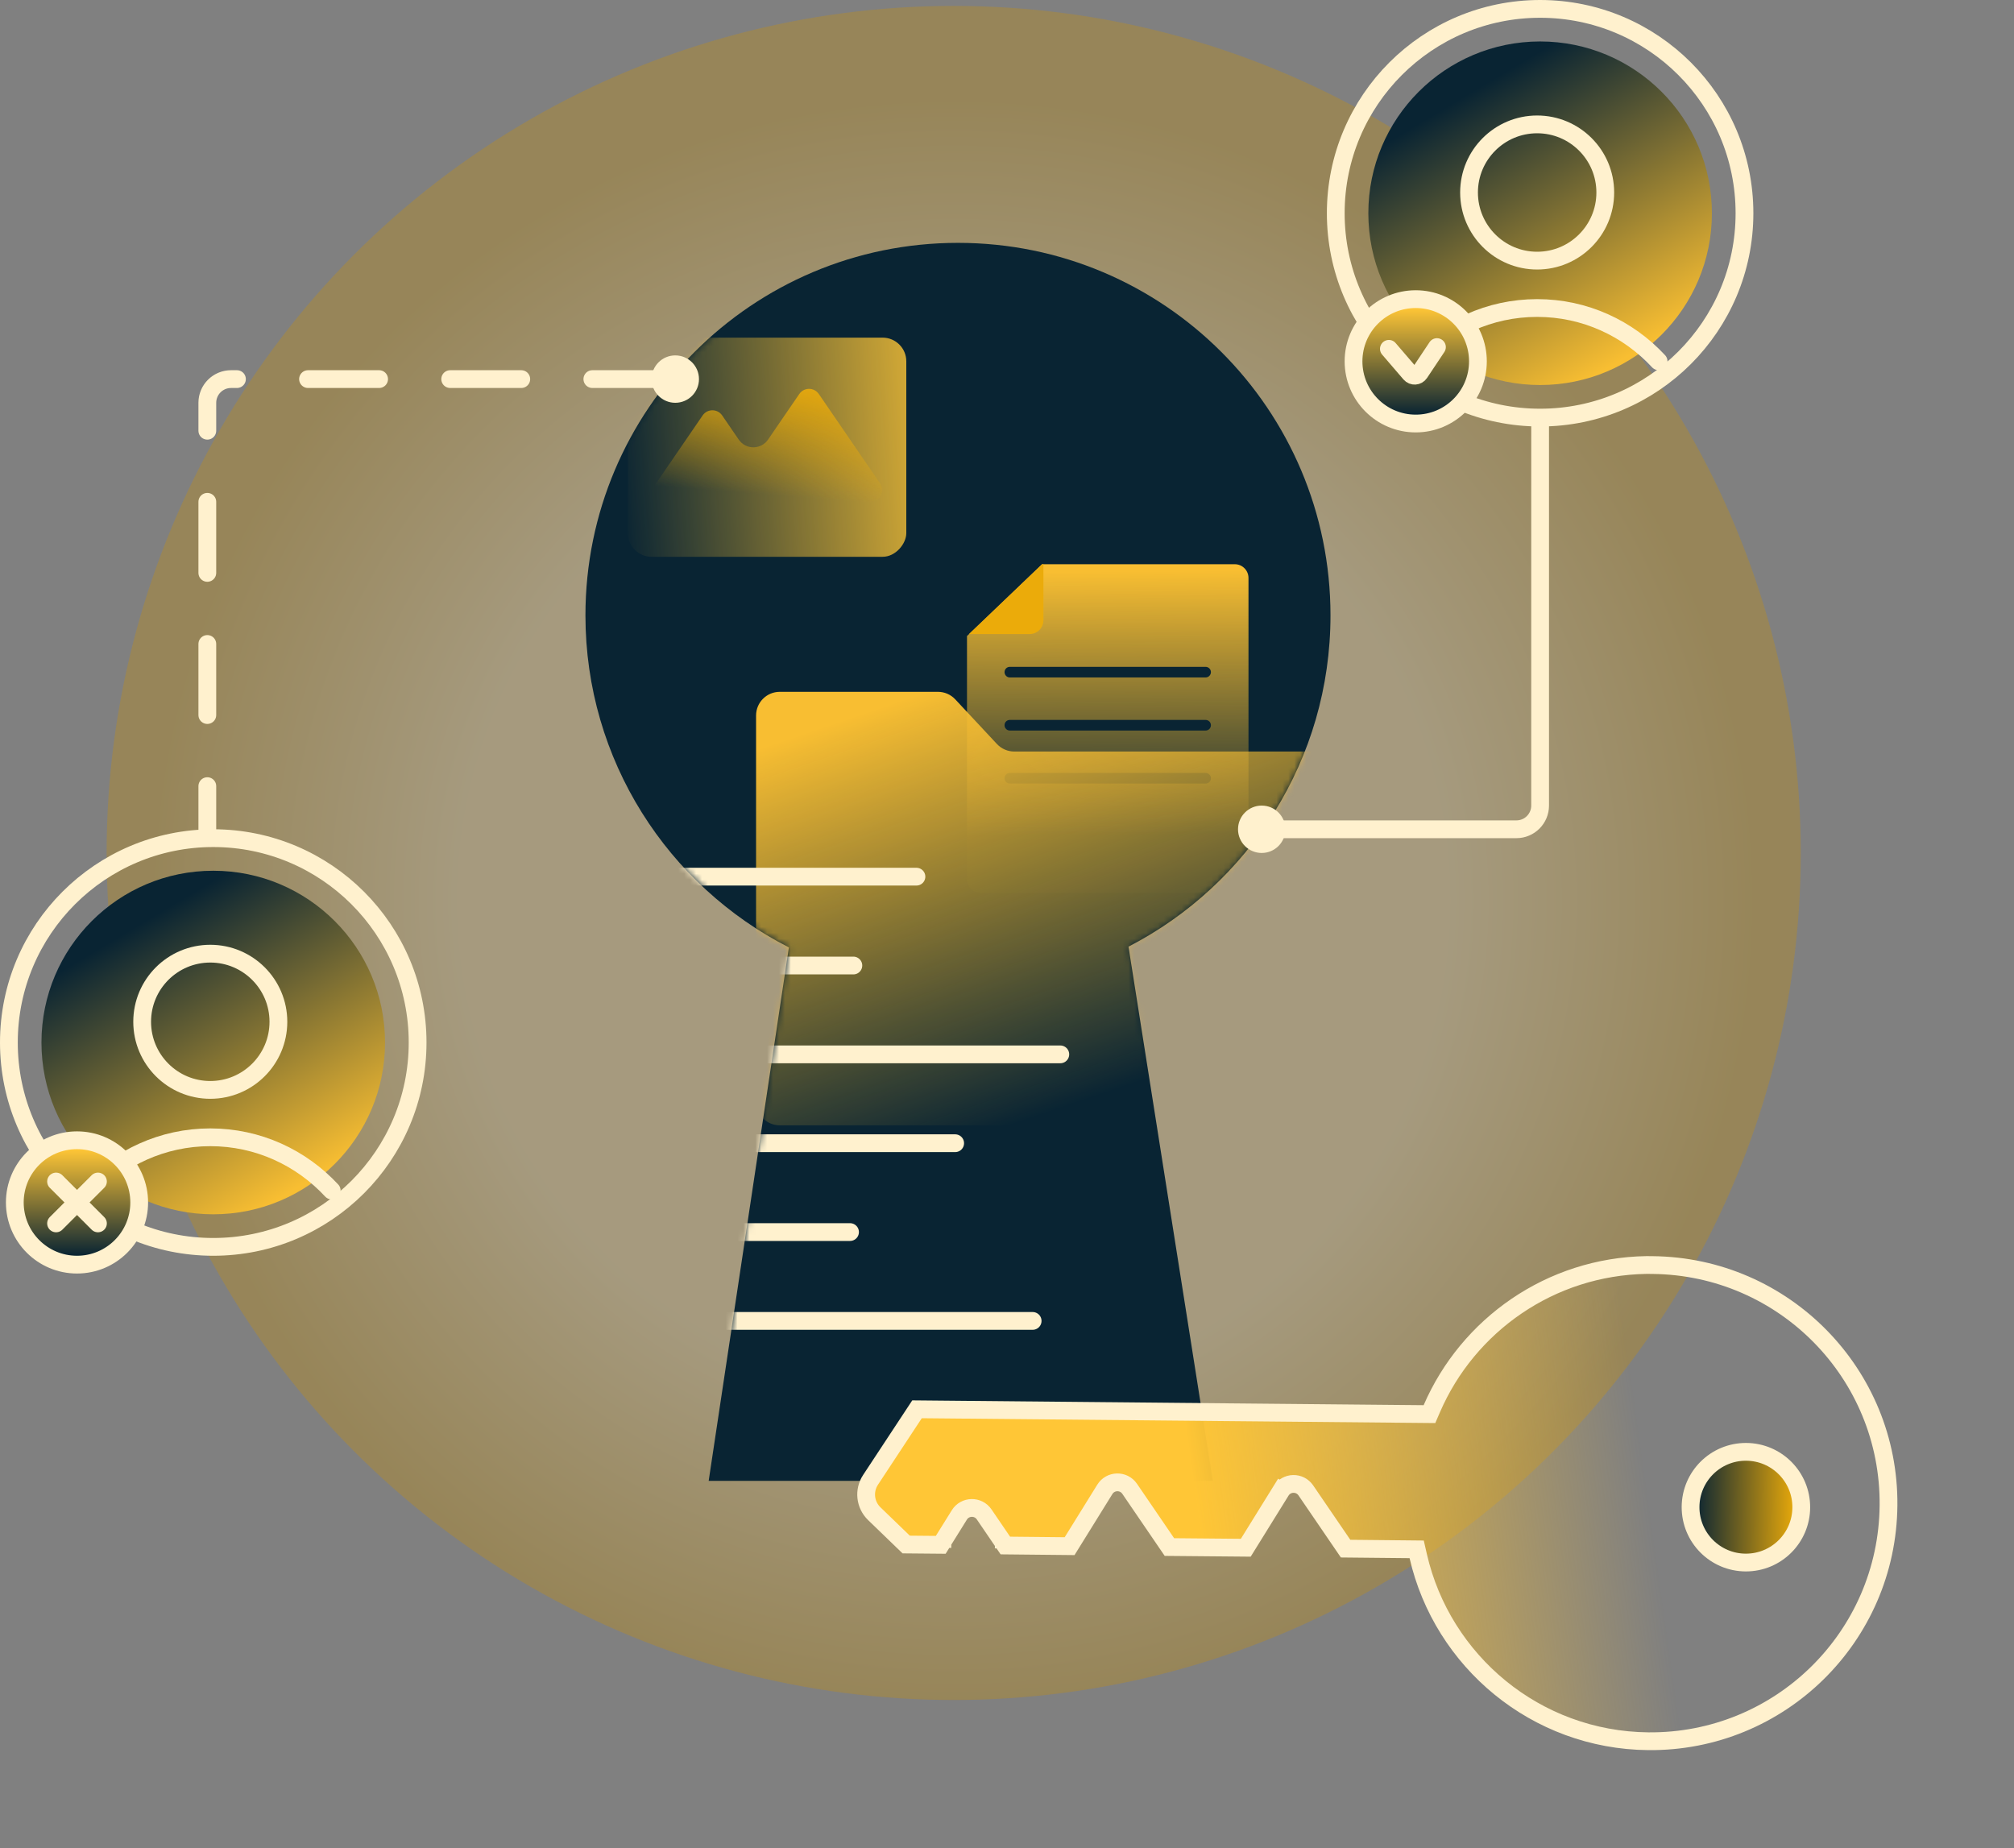 <?xml version="1.0" encoding="UTF-8"?> <svg xmlns="http://www.w3.org/2000/svg" width="340" height="312" viewBox="0 0 340 312" fill="none"><rect x="0" y="0" width="340" height="312" fill="#808080" stroke="none"/><circle opacity="0.3" cx="161" cy="144" r="143" fill="url(#paint0_radial_3901_791)"></circle><path fill-rule="evenodd" clip-rule="evenodd" d="M190.512 159.816C210.763 149.37 224.611 128.247 224.611 103.889C224.611 69.156 196.454 41 161.722 41C126.989 41 98.833 69.156 98.833 103.889C98.833 128.346 112.793 149.543 133.18 159.944L119.638 250H204.751L190.512 159.816Z" fill="#092433"></path><circle cx="36" cy="176" r="34.5" stroke="#FFF1CE" stroke-width="3"></circle><circle cx="260" cy="36" r="34.5" stroke="#FFF1CE" stroke-width="3"></circle><circle cx="36" cy="176" r="29" fill="url(#paint1_linear_3901_791)"></circle><circle cx="260" cy="36" r="29" fill="url(#paint2_linear_3901_791)"></circle><path d="M15 201C20.142 195.458 27.426 192 35.504 192C43.582 192 50.859 195.454 56 200.99" stroke="#FFF1CE" stroke-width="3" stroke-linecap="round" stroke-linejoin="round"></path><path d="M239 61C244.142 55.458 251.426 52 259.504 52C267.582 52 274.859 55.454 280 60.99" stroke="#FFF1CE" stroke-width="3" stroke-linecap="round" stroke-linejoin="round"></path><path d="M35.5 184C41.851 184 47 178.851 47 172.5C47 166.149 41.851 161 35.5 161C29.149 161 24 166.149 24 172.5C24 178.851 29.149 184 35.5 184Z" stroke="#FFF1CE" stroke-width="3" stroke-linejoin="round"></path><path d="M259.5 44C265.851 44 271 38.851 271 32.5C271 26.149 265.851 21 259.5 21C253.149 21 248 26.149 248 32.5C248 38.851 253.149 44 259.5 44Z" stroke="#FFF1CE" stroke-width="3" stroke-linejoin="round"></path><mask id="mask0_3901_791" style="mask-type:alpha" maskUnits="userSpaceOnUse" x="98" y="41" width="127" height="209"><path fill-rule="evenodd" clip-rule="evenodd" d="M190.512 159.816C210.763 149.37 224.611 128.247 224.611 103.889C224.611 69.156 196.454 41 161.722 41C126.989 41 98.833 69.156 98.833 103.889C98.833 128.346 112.793 149.543 133.18 159.944L119.638 250H204.751L190.512 159.816Z" fill="#092433"></path></mask><g mask="url(#mask0_3901_791)"><path d="M208.462 95.254H175.926L163.246 107.375V148.428C163.246 149.706 164.28 150.747 165.55 150.747H208.462C209.733 150.747 210.767 149.706 210.767 148.428V97.573C210.767 96.294 209.733 95.254 208.462 95.254Z" fill="url(#paint3_linear_3901_791)"></path><path d="M175.926 95.254L163.594 107.037H173.846C175.117 107.037 176.15 105.996 176.15 104.718V95.254H175.926Z" fill="#EBAB0A"></path><path d="M204.426 113.467C204.426 113.956 204.028 114.37 203.53 114.37H170.47C169.985 114.37 169.586 113.968 169.586 113.467C169.586 112.978 169.985 112.577 170.47 112.577H203.53C204.015 112.577 204.426 112.978 204.426 113.467Z" fill="#092433"></path><path d="M204.426 122.43C204.426 122.931 204.028 123.332 203.53 123.332H170.47C169.985 123.332 169.586 122.931 169.586 122.43C169.586 121.928 169.985 121.54 170.47 121.54H203.53C204.015 121.54 204.426 121.941 204.426 122.43Z" fill="#092433"></path><path d="M204.426 131.392C204.426 131.894 204.028 132.282 203.53 132.282H170.47C169.985 132.282 169.586 131.881 169.586 131.392C169.586 130.903 169.985 130.49 170.47 130.49H203.53C204.015 130.49 204.426 130.891 204.426 131.392Z" fill="#092433"></path><path d="M127.638 120.796C127.638 118.587 129.429 116.796 131.638 116.796H158.343C159.452 116.796 160.511 117.257 161.268 118.068L168.299 125.603C169.055 126.413 170.114 126.874 171.223 126.874H271.167C273.377 126.874 275.167 128.665 275.167 130.874V185.98C275.167 188.189 273.377 189.98 271.167 189.98H131.638C129.429 189.98 127.638 188.189 127.638 185.98V120.796Z" fill="url(#paint4_linear_3901_791)"></path><path d="M108 148H154.711" stroke="#FFF1CE" stroke-width="3" stroke-linecap="round"></path><path d="M108 163H144.063" stroke="#FFF1CE" stroke-width="3" stroke-linecap="round"></path><path d="M108 178H179" stroke="#FFF1CE" stroke-width="3" stroke-linecap="round"></path><path d="M108 193H161.25" stroke="#FFF1CE" stroke-width="3" stroke-linecap="round"></path><path d="M108 208H143.5" stroke="#FFF1CE" stroke-width="3" stroke-linecap="round"></path><path d="M108 223H174.329" stroke="#FFF1CE" stroke-width="3" stroke-linecap="round"></path><rect width="47" height="37" rx="4" transform="matrix(-1 0 0 1 153 57)" fill="url(#paint5_linear_3901_791)"></rect><path fill-rule="evenodd" clip-rule="evenodd" d="M138.233 66.516C137.439 65.356 135.728 65.356 134.933 66.516L129.66 74.214C128.468 75.953 125.901 75.953 124.71 74.214L121.916 70.135C121.121 68.976 119.41 68.976 118.616 70.135L110.511 81.966C109.601 83.294 110.552 85.097 112.161 85.097H128.371C128.464 85.097 128.555 85.091 128.643 85.079C129.26 84.998 129.86 84.734 130.483 84.734H146.92C148.529 84.734 149.479 82.931 148.57 81.604L138.233 66.516Z" fill="url(#paint6_linear_3901_791)"></path><circle cx="3" cy="3" r="3" transform="matrix(-1 0 0 1 117 61)" fill="url(#paint7_linear_3901_791)"></circle></g><path d="M278.983 213.57L277.971 213.561C261.731 213.821 247.809 223.709 241.713 237.822L241.318 238.736L240.322 238.727L154.81 237.921L146.963 249.833C145.772 251.641 146.037 254.041 147.594 255.546L152.981 260.749L158.813 260.802L161.956 255.753C162.911 254.22 165.127 254.174 166.144 255.667L169.72 260.916L180.57 261.026L186.517 251.436C187.47 249.9 189.687 249.851 190.706 251.344L197.42 261.177L210.309 261.293L216.256 251.702L217.531 252.493L216.256 251.702C217.209 250.166 219.427 250.118 220.446 251.61L227.16 261.444L237.978 261.552L239.161 261.564L239.425 262.716C243.495 280.46 259.277 293.777 278.259 293.96L278.26 293.96C300.462 294.177 318.61 276.355 318.815 254.15C319.02 231.945 301.188 213.787 278.983 213.57ZM152.782 260.747L152.783 260.747C152.783 260.747 152.782 260.747 152.782 260.747L152.777 261.247L152.782 260.747ZM159.094 260.804C159.093 260.804 159.093 260.804 159.093 260.804L159.094 260.804L159.089 261.304L159.094 260.804ZM169.459 260.914L169.461 260.914C169.46 260.914 169.46 260.914 169.459 260.914L169.454 261.413L169.459 260.914ZM180.852 261.029C180.851 261.029 180.851 261.029 180.85 261.029L180.852 261.029Z" fill="url(#paint8_linear_3901_791)" stroke="#FFF1CE" stroke-width="3"></path><ellipse cx="294.791" cy="253.935" rx="8.672" ry="8.672" transform="matrix(-0.013 1 -1 -0.013 552.395 -37.671)" fill="url(#paint9_linear_3901_791)"></ellipse><path d="M285.398 254.419C285.382 259.58 289.553 263.776 294.715 263.792C299.876 263.807 304.072 259.636 304.087 254.475C304.103 249.315 299.932 245.118 294.771 245.103C289.609 245.087 285.413 249.259 285.398 254.419Z" stroke="#FFF1CE" stroke-width="3"></path><path d="M214 140H256C258.209 140 260 138.209 260 136V72" stroke="#FFF1CE" stroke-width="3" stroke-linecap="round"></path><path d="M112 64L39 64C36.791 64 35 65.791 35 68L35 140" stroke="#FFF1CE" stroke-width="3" stroke-linecap="round" stroke-dasharray="12 12"></path><circle cx="239" cy="61" r="10.5" fill="url(#paint10_linear_3901_791)" stroke="#FFF1CE" stroke-width="3"></circle><circle cx="13" cy="203" r="10.5" fill="url(#paint11_linear_3901_791)" stroke="#FFF1CE" stroke-width="3"></circle><circle cx="213" cy="140" r="4" fill="#FFF1CE"></circle><circle cx="114" cy="64" r="4" transform="rotate(-180 114 64)" fill="#FFF1CE"></circle><path d="M242.582 58.595L239.659 62.983C239.291 63.534 238.499 63.583 238.068 63.08L234.468 58.888" stroke="#FFF1CE" stroke-width="3" stroke-linecap="round"></path><path d="M16.535 199.464L9.464 206.536" stroke="#FFF1CE" stroke-width="3" stroke-linecap="round"></path><path d="M9.464 199.464L16.535 206.536" stroke="#FFF1CE" stroke-width="3" stroke-linecap="round"></path><defs><radialGradient id="paint0_radial_3901_791" cx="0" cy="0" r="1" gradientUnits="userSpaceOnUse" gradientTransform="translate(161 152) rotate(90) scale(135)"><stop offset="0.621" stop-color="#FFD97C"></stop><stop offset="1" stop-color="#CF9400"></stop></radialGradient><linearGradient id="paint1_linear_3901_791" x1="27" y1="154" x2="53.5" y2="198.5" gradientUnits="userSpaceOnUse"><stop stop-color="#092433"></stop><stop offset="1" stop-color="#F8BE32"></stop></linearGradient><linearGradient id="paint2_linear_3901_791" x1="251" y1="14" x2="277.5" y2="58.5" gradientUnits="userSpaceOnUse"><stop stop-color="#092433"></stop><stop offset="1" stop-color="#F8BE32"></stop></linearGradient><linearGradient id="paint3_linear_3901_791" x1="187" y1="96.5" x2="187.343" y2="140.952" gradientUnits="userSpaceOnUse"><stop stop-color="#F8BE32"></stop><stop offset="1" stop-color="#F8BE32" stop-opacity="0.02"></stop></linearGradient><linearGradient id="paint4_linear_3901_791" x1="173.5" y1="111" x2="197.245" y2="180.917" gradientUnits="userSpaceOnUse"><stop stop-color="#F8BE32"></stop><stop offset="1" stop-color="#F8BE32" stop-opacity="0"></stop></linearGradient><linearGradient id="paint5_linear_3901_791" x1="-11.5" y1="3.5" x2="50.125" y2="8.433" gradientUnits="userSpaceOnUse"><stop stop-color="#FFC636"></stop><stop offset="0.996" stop-color="#FFC636" stop-opacity="0"></stop></linearGradient><linearGradient id="paint6_linear_3901_791" x1="135.5" y1="63.5" x2="133.851" y2="83.866" gradientUnits="userSpaceOnUse"><stop stop-color="#EBAB0A"></stop><stop offset="1" stop-color="#EBAB0A" stop-opacity="0"></stop></linearGradient><linearGradient id="paint7_linear_3901_791" x1="-1.5" y1="2.063" x2="7.683" y2="7.974" gradientUnits="userSpaceOnUse"><stop stop-color="#EBAB0A"></stop><stop offset="1" stop-color="#EBAB0A" stop-opacity="0"></stop></linearGradient><linearGradient id="paint8_linear_3901_791" x1="201" y1="247" x2="276" y2="236.5" gradientUnits="userSpaceOnUse"><stop stop-color="#FFC636"></stop><stop offset="1" stop-color="#FFC636" stop-opacity="0"></stop></linearGradient><linearGradient id="paint9_linear_3901_791" x1="294.824" y1="245.234" x2="294.824" y2="262.579" gradientUnits="userSpaceOnUse"><stop stop-color="#EBAB0A"></stop><stop offset="1" stop-color="#092433"></stop></linearGradient><linearGradient id="paint10_linear_3901_791" x1="239" y1="52" x2="239" y2="70" gradientUnits="userSpaceOnUse"><stop stop-color="#FFC636"></stop><stop offset="1" stop-color="#092433"></stop></linearGradient><linearGradient id="paint11_linear_3901_791" x1="13" y1="194" x2="13" y2="212" gradientUnits="userSpaceOnUse"><stop stop-color="#FFC636"></stop><stop offset="1" stop-color="#092433"></stop></linearGradient></defs></svg> 
